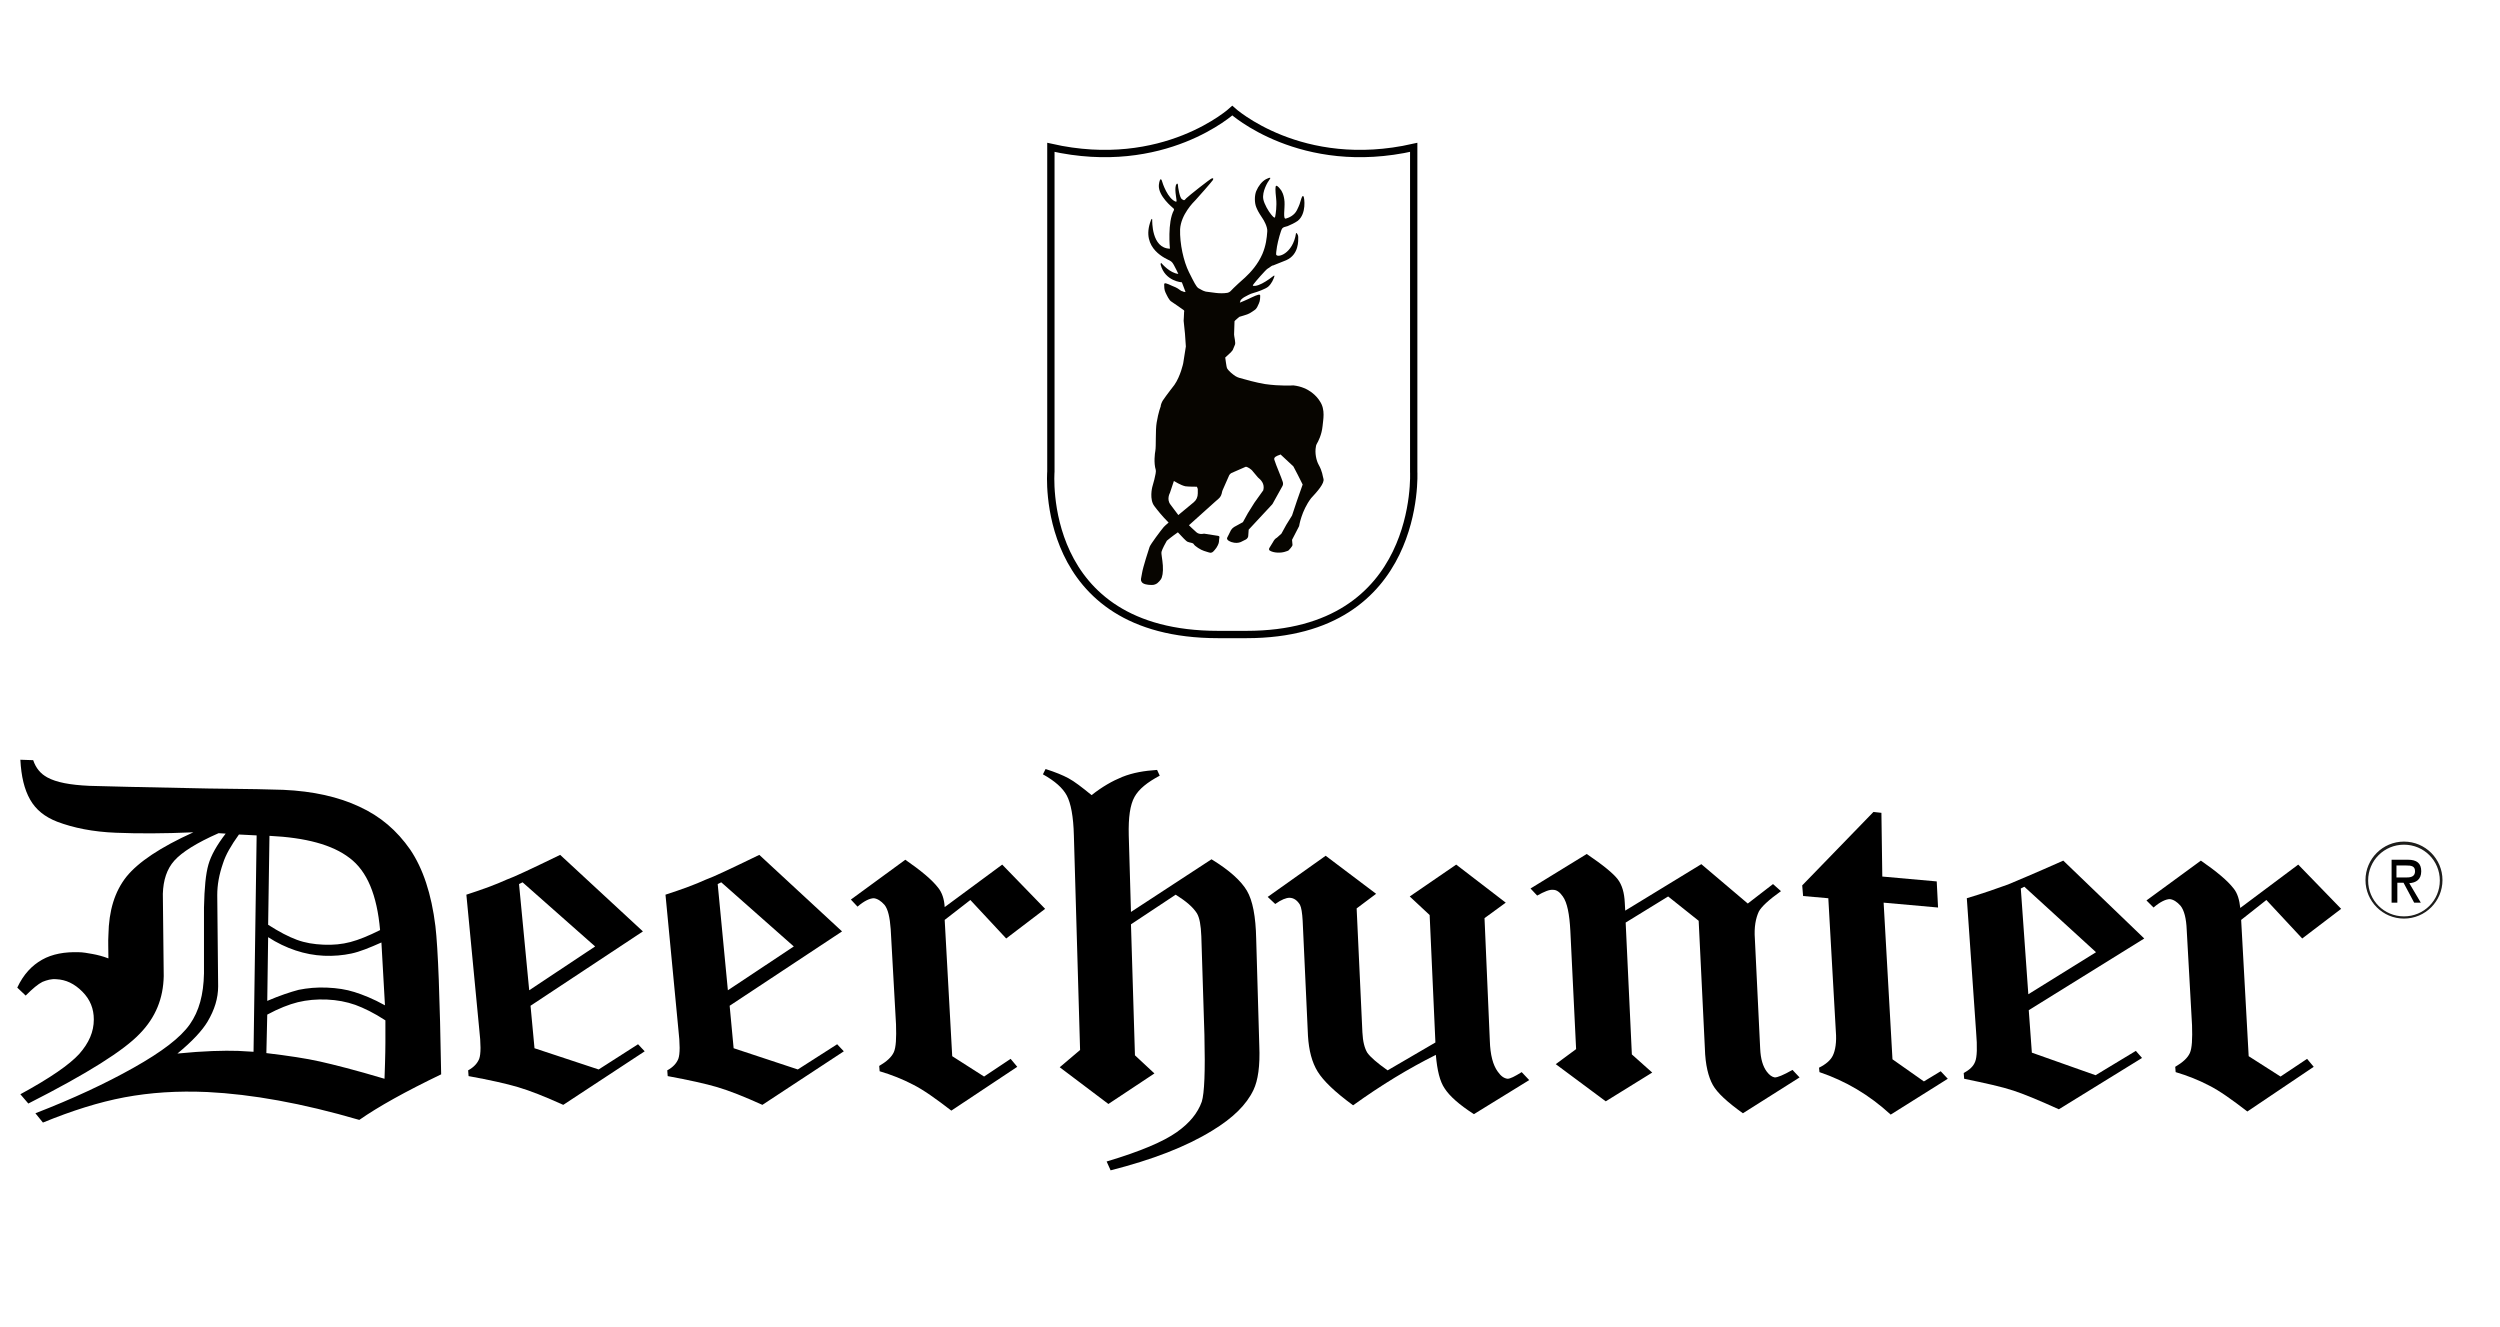 <?xml version="1.0" encoding="utf-8"?>
<!-- Generator: Adobe Illustrator 27.8.0, SVG Export Plug-In . SVG Version: 6.00 Build 0)  -->
<svg version="1.1" id="Ebene_1" xmlns="http://www.w3.org/2000/svg" xmlns:xlink="http://www.w3.org/1999/xlink" x="0px" y="0px"
	 viewBox="0 0 565 300" style="enable-background:new 0 0 565 300;" xml:space="preserve">
<style type="text/css">
	.st0{fill:#1D1D1B;}
	.st1{fill:#FFFFFF;}
	.st2{fill-rule:evenodd;clip-rule:evenodd;}
	.st3{fill:none;stroke:#000000;stroke-width:1.655;stroke-miterlimit:10;}
	.st4{fill:#070500;}
	.st5{fill-rule:evenodd;clip-rule:evenodd;fill:#1A1A18;}
	.st6{fill-rule:evenodd;clip-rule:evenodd;fill:#FFFFFF;}
	.st7{fill:none;stroke:#1A1A18;}
	.st8{fill:#E20613;stroke:#E20613;stroke-width:1.893315e-02;stroke-miterlimit:3.864;}
	.st9{fill-rule:evenodd;clip-rule:evenodd;fill:#1D1D1B;}
	.st10{clip-path:url(#SVGID_00000005989234397324193380000004012333046797400469_);}
	.st11{fill:#1A1A18;}
	.st12{clip-path:url(#SVGID_00000120544143350574061310000008711110971022213292_);fill:#FFFFFF;}
</style>
<path d="M4.6,171.7l2.9,0.1c0.6,1.8,1.7,3.1,3.2,3.9c2,1.1,5.1,1.7,9.5,1.9c2.8,0.1,11.6,0.3,26.8,0.6c9.2,0.1,14.8,0.2,17,0.3
	c6.8,0.3,12.5,1.6,17.2,3.8c4.8,2.2,8.5,5.4,11.5,9.7c2.9,4.3,4.8,10,5.7,17.3c0.6,5.1,1,16.1,1.3,33.5c-8.1,3.9-14.2,7.3-18.5,10.3
	c-13-3.8-24.3-5.8-34.3-6.3c-6.8-0.3-12.9,0.1-18.8,1.2c-5.8,1.1-11.8,3-18.4,5.7L8,251.6c8.5-3.3,15.8-6.7,22.2-10.3
	c6.4-3.6,10.6-6.8,12.7-9.8c2.1-3,3.1-6.7,3.2-11.5c0-1.7,0-4.2,0-7.6c0-2.4,0-4.7,0-7.3c0.1-4.5,0.4-7.6,1-9.7
	c0.6-2.1,1.9-4.4,3.9-7l-1.6-0.1c-5,2.2-8.3,4.3-10,6.2c-1.7,1.9-2.5,4.4-2.6,7.5l0.2,18.6c-0.1,5-1.8,9.3-5.4,13
	c-3.6,3.8-11.8,9-25.2,15.8l-1.8-2.1c6.8-3.7,11.1-6.7,13.3-9.1c2.2-2.5,3.3-5,3.3-7.8c0-2.4-0.8-4.5-2.6-6.3
	c-1.8-1.8-3.7-2.7-5.9-2.8c-1.1-0.1-2.1,0.2-3.1,0.6c-1,0.5-2.2,1.5-3.8,3.1l-1.9-1.8c1.4-3,3.3-5,5.6-6.3c2.3-1.3,5.1-1.8,8.3-1.7
	c0.9,0,2,0.2,3.1,0.4c1.1,0.2,2.3,0.5,3.6,1c0-2-0.1-3.8,0-5.3c0.1-5.5,1.4-9.8,4.1-13.2c2.7-3.3,7.6-6.6,15.1-10
	c-6.8,0.3-12.5,0.3-17.5,0.1c-5.2-0.2-9.6-1.1-13.3-2.5c-2.8-1.1-4.8-2.7-6.1-5C5.5,178.4,4.8,175.5,4.6,171.7 M54,188.6
	c-1.8,2.5-3,4.6-3.6,6.5c-0.9,2.6-1.3,4.9-1.3,7.2l0.2,20.6c0,2.7-0.8,5.3-2.4,8c-1.2,2-3.4,4.4-6.8,7.2c6-0.6,10.5-0.7,13.7-0.6
	l3.5,0.2l0.7-48.9L54,188.6z M60.6,209c2.5,1.6,4.6,2.7,6.5,3.4c1.9,0.7,3.8,1,6,1.1c2.2,0.1,4.2-0.1,6.1-0.6
	c1.9-0.5,4.1-1.4,6.7-2.7c-0.7-7.9-2.9-13.3-6.9-16.3c-3.9-3-9.9-4.6-18.1-5L60.6,209z M60.4,226.2c2.8-1.2,5.2-2,7.1-2.5
	c2-0.4,4.1-0.6,6.4-0.5c2.3,0.1,4.3,0.4,6.2,1c1.9,0.6,4.2,1.5,6.9,3l-0.8-14.2c-2.7,1.2-4.9,2.1-6.8,2.5c-1.9,0.4-4,0.6-6.2,0.5
	c-2.2-0.1-4.3-0.5-6.4-1.2c-2.1-0.7-4.2-1.7-6.2-3L60.4,226.2z M60.2,238c5,0.6,9,1.2,12.1,1.9c3.1,0.7,7.9,1.9,14.6,3.9
	c0.2-5.3,0.2-8,0.2-8.2c0-0.4,0-2.1,0-5c-2.6-1.7-4.9-2.8-6.8-3.5c-2-0.7-4.1-1.1-6.4-1.2c-2.4-0.1-4.5,0.1-6.6,0.6
	c-2,0.5-4.3,1.4-6.9,2.8L60.2,238z"/>
<path d="M226.5,195.4l9.7,10l-8.8,6.7l-8.1-8.7l-5.8,4.5l1.7,30.8l7.2,4.6l6-4l1.5,1.8L215,251c-3.5-2.7-6.3-4.7-8.7-5.9
	c-2.3-1.2-4.8-2.2-7.5-3l-0.1-1.2c1.7-1,2.8-2,3.3-3.1c0.5-1.1,0.6-3.2,0.5-6.3l-1.2-21.5c-0.2-2.7-0.6-4.5-1.4-5.5
	c-0.8-0.9-1.6-1.4-2.4-1.5c-0.9,0-2.2,0.6-3.7,1.9l-1.5-1.6l12.3-9c3.6,2.5,6,4.5,7.4,6.3c0.9,1.1,1.4,2.6,1.5,4.4L226.5,195.4z"/>
<path d="M261.5,174l0.6,1.3c-2.8,1.5-4.7,3-5.7,4.8c-1,1.8-1.4,4.6-1.3,8.7l0.5,17.3l18.2-11.9c4.1,2.5,6.7,4.9,8,7.1
	c1.3,2.2,2,5.8,2.1,10.9l0.7,24.1c0.2,4.6-0.3,7.9-1.3,10c-1.6,3.4-4.7,6.4-9.3,9.2c-6,3.7-13.6,6.6-23,9l-0.9-2
	c7.7-2.3,12.8-4.5,15.8-6.6c3-2.1,4.8-4.4,5.7-6.9c0.6-1.9,0.8-6.9,0.6-15.1l-0.7-22.3c-0.1-2.5-0.4-4.2-1-5.2
	c-0.9-1.4-2.4-2.7-4.8-4.2l-10.1,6.7l0.9,29.6l4.4,4.1l-10.4,6.9l-11-8.3l4.6-3.9l-1.4-48.4c-0.1-4.4-0.7-7.4-1.6-9.1
	c-0.9-1.7-2.7-3.3-5.4-4.8l0.6-1.2c2.2,0.7,3.9,1.4,5.2,2.1c1.3,0.7,3,2,5.2,3.8c2.4-1.9,4.7-3.2,6.9-4.1
	C256.1,174.6,258.6,174.2,261.5,174"/>
<path d="M329.1,195.4l11.2,8.6l-4.8,3.5l1.2,27.7c0.1,3.2,0.7,5.5,1.8,7c0.7,1,1.4,1.5,2.2,1.6c0.6,0,1.6-0.5,3.2-1.5l1.7,1.8
	l-12.5,7.7c-3.4-2.2-5.5-4.1-6.6-5.8c-1.1-1.6-1.7-4.1-2-7.6c-6.2,3.1-12.3,6.8-18.7,11.4c-4.1-3-6.7-5.5-8-7.6
	c-1.3-2.1-2-4.8-2.2-8.1l-1.2-26c-0.1-1.8-0.3-3-0.6-3.6c-0.6-1-1.4-1.6-2.4-1.6c-0.7,0-1.8,0.4-3.2,1.4l-1.7-1.6l13.1-9.3l11.4,8.6
	l-4.4,3.3l1.3,28c0.1,2.1,0.5,3.6,1.1,4.6c0.7,1,2.2,2.3,4.6,4l10.8-6.3l-1.3-28.8l-4.5-4.2L329.1,195.4z"/>
<path d="M384.5,195.3l10.5,8.9l5.7-4.4l1.8,1.6c-2.8,2-4.4,3.5-5,4.6c-0.7,1.5-1.1,3.5-0.9,6.2l1.2,24.8c0.1,2.3,0.6,4,1.5,5.2
	c0.6,0.8,1.2,1.2,1.8,1.3c0.6,0,1.9-0.5,4-1.7l1.6,1.7l-12.8,8.1c-3.5-2.5-5.8-4.6-6.8-6.4c-1-1.8-1.7-4.5-1.8-8.3l-1.4-28.8
	l-6.9-5.5l-9.6,5.9l1.4,29.8l4.6,4.1l-10.5,6.5l-11.3-8.4l4.6-3.4l-1.3-26.7c-0.2-3.8-0.7-6.4-1.7-7.8c-0.7-1-1.4-1.5-2.2-1.5
	c-0.8-0.1-2,0.4-3.6,1.3l-1.5-1.6l12.7-7.8c3.7,2.5,6,4.4,7,5.7c1,1.3,1.5,3.1,1.6,5.3l0.1,1.8L384.5,195.3z"/>
<path d="M407.3,200.1l16.1-16.6l1.8,0.2l0.2,14.4l12.3,1.1l0.3,5.9l-12.3-1.1l2,35.4l7.1,5l3.8-2.3l1.6,1.7l-12.9,8.1
	c-4.9-4.5-10.2-7.6-16.1-9.6l-0.1-1c1.6-0.8,2.6-1.7,3.1-2.7c0.6-1.2,0.9-3.1,0.7-5.5l-1.7-30.1l-5.7-0.5L407.3,200.1z"/>
<path d="M466.3,194.5l18.3,17.6l-26.1,16.2l0.7,9.6l14.4,5.1l9.1-5.5l1.4,1.6l-18.8,11.6c-4.2-1.9-7.5-3.3-10.2-4.2
	c-2.7-0.9-6.4-1.7-11.2-2.7l-0.1-1.3c1.3-0.7,2.2-1.5,2.6-2.6c0.4-1,0.5-3.2,0.2-6.7l-2.1-30.2c3.7-1.1,6.8-2.2,9.3-3.1
	C455.7,199.1,459.8,197.4,466.3,194.5 M457.5,200.4l-0.8,0.4l1.7,23.9l15.3-9.5L457.5,200.4z"/>
<path d="M126.6,193.2l18.7,17.3l-25.4,16.8l0.9,9.6l14.5,4.8l8.9-5.7l1.5,1.6l-18.4,12.1c-4.2-1.9-7.5-3.2-10.2-4
	c-2.7-0.8-6.3-1.6-11.2-2.5l-0.1-1.3c1.3-0.7,2.1-1.6,2.5-2.6c0.4-1.1,0.4-3.3,0-6.8l-2.9-30.3c3.7-1.2,6.7-2.3,9.1-3.4
	C116.2,198.2,120.2,196.3,126.6,193.2 M118.1,199.4l-0.8,0.4l2.3,24l14.9-9.9L118.1,199.4z"/>
<path d="M171.6,193.2l18.7,17.3l-25.4,16.8l0.9,9.6l14.5,4.8l8.9-5.7l1.5,1.6l-18.4,12.1c-4.2-1.9-7.5-3.2-10.2-4
	c-2.7-0.8-6.4-1.6-11.2-2.5l-0.1-1.3c1.3-0.7,2.1-1.6,2.5-2.6c0.4-1.1,0.4-3.3,0-6.8l-2.9-30.3c3.7-1.2,6.7-2.3,9.1-3.4
	C161.2,198.2,165.2,196.3,171.6,193.2 M163,199.4l-0.8,0.4l2.3,24l14.9-9.9L163,199.4z"/>
<path d="M519.4,195.4l9.7,10l-8.8,6.7l-8.1-8.7l-5.7,4.5l1.7,30.8l7.2,4.6l6-4l1.5,1.8l-15,10.1c-3.5-2.7-6.3-4.7-8.7-5.9
	c-2.3-1.2-4.8-2.2-7.5-3l-0.1-1.2c1.7-1,2.8-2,3.3-3.1c0.5-1.1,0.6-3.2,0.5-6.3l-1.2-21.5c-0.1-2.7-0.6-4.5-1.4-5.5
	c-0.8-0.9-1.6-1.4-2.4-1.5c-0.9,0-2.2,0.6-3.7,1.9l-1.6-1.6l12.3-9c3.6,2.5,6,4.5,7.4,6.3c0.9,1.1,1.3,2.6,1.5,4.4L519.4,195.4z"/>
<path d="M547.1,204h-1.5l-2.4-4.5h-1.4v4.5h-1.3v-9.7h3.7c2,0,3,0.8,3,2.6c0,1.9-1.2,2.6-2.7,2.7L547.1,204z M541.7,198.3h2.3
	c1,0,1.8-0.3,1.8-1.4c0-1.2-0.9-1.3-2-1.3h-2.2V198.3z"/>
<g>
	<path class="st0" d="M543.3,190.9c4.5,0,8.1,3.6,8.1,8.1s-3.6,8.1-8.1,8.1s-8.1-3.6-8.1-8.1S538.8,190.9,543.3,190.9 M543.3,190.2
		c-4.8,0-8.7,3.9-8.7,8.7s3.9,8.7,8.7,8.7c4.8,0,8.7-3.9,8.7-8.7S548.1,190.2,543.3,190.2L543.3,190.2z"/>
</g>
<g>
	<path class="st3" d="M275.3,143.4c-40.8,0-37.8-36.8-37.8-36.8l0-73.3c25.6,5.8,41-8.3,41-8.3s15.5,14.1,41,8.3v73.3
		c0,0,2,36.8-37.8,36.8H275.3z"/>
	<g>
		<path class="st4" d="M299.1,108.2c-0.2-0.6-0.2-1.6-1.1-3.2c-0.5-0.9-0.9-2.6-0.6-4.1c0-0.2,0.1-0.4,0.2-0.6c0.3-0.5,1.1-2,1.3-4
			c0.1-1.3,0.7-3.7-0.6-5.6c-0.6-1-2.4-3.2-6-3.6c-0.1,0-2.9,0.2-6.4-0.3c-1.9-0.3-4.8-1.1-5.8-1.4c-0.3-0.1-0.6-0.2-0.9-0.4
			c-0.6-0.4-1.5-1.1-1.9-1.8c-0.1-0.1-0.4-2.4-0.4-2.4l1.3-1.2c0.1-0.1,0.3-0.4,0.4-0.5l0.5-1.2c0.2-0.4-0.2-1.9-0.2-2.3l0.1-3
			c0-0.1,1.1-1,1.1-1l1-0.3c1.2-0.3,1.8-0.8,2.4-1.2s0.7-0.9,1-1.5c0.3-0.6,0.3-1.4,0.3-1.8c0-0.4-0.6-0.2-1.9,0.4
			c-1.4,0.7-2.5,1.1-2.7,1.2l0.2-0.6c0.1-0.1,0.5-0.5,0.9-0.7c0.4-0.2,1.2-0.7,2-0.9s2.7-0.9,3.3-1.4c0.8-0.7,1.2-1.7,1.4-2.3
			c0.1-0.5-0.2-0.1-1.2,0.6c-1,0.7-2.2,1.4-3.1,1.5s-0.5-0.2-0.3-0.5c0.2-0.3,2.7-3.2,3.1-3.4c0.4-0.2,0.8-0.6,1.1-0.7
			c0,0,0.1,0,0.1,0c0.3-0.1,1.5-0.6,3-1.2c2.9-1.3,2.7-4.5,2.7-5.2c0-0.7-0.5-1.1-0.5-0.9c-0.7,4.7-4.3,5.7-4.5,4.8
			c0-0.2,0-0.6,0.2-1.8c0.2-1.2,0.9-3.8,1.2-4.1c0.3-0.3,0.5-0.3,1.2-0.5c0.7-0.3,1.6-0.7,2.3-1.2c2-1.6,1.5-5.2,1.3-5.5
			s-0.4,0.1-0.6,0.8c-0.2,0.7-0.3,1.1-0.9,2.3c-0.6,1.2-1.8,1.7-2.5,1.9c-0.7,0.2-0.2-2.3-0.3-3.8c-0.1-1.5-0.6-2.5-1-2.9
			c-0.3-0.4-0.7-0.8-0.9-0.7c-0.2,0.1-0.2,1,0,2.8c0.2,1.8-0.1,3.6-0.2,4.1s-0.3,0.3-0.9-0.4c-0.6-0.7-1.6-2.4-1.8-3.5
			c-0.3-1.7,1-3.9,1.4-4.4c0.4-0.5,0.2-0.6-0.8-0.1c-0.9,0.5-1.7,1.5-2.2,2.7c-0.4,1-0.4,2.6,0,3.6c0.3,0.7,0.4,1,1.4,2.5
			c0.3,0.4,1.2,2,1.1,3c-0.1,1.5-0.3,3.2-1.1,5.1c-1,2.3-2.6,4.1-3.9,5.3c-2.5,2.2-3.3,3.1-3.3,3.1l0,0c-0.2,0.2-0.6,0.4-0.9,0.4
			c-0.6,0.1-1.6,0.1-2.4,0c-0.7-0.1-1.5-0.2-2.3-0.3l-0.3-0.1c-0.4-0.1-0.8-0.4-1.4-0.7c-0.5-0.4-0.9-1.2-2.1-3.6
			c-1.2-2.4-2.1-6.4-2-9.7c0.2-3.3,3-6.1,3.5-6.6c0.5-0.5,3.8-4.3,3.9-4.5c0.1-0.2,0.2-0.5-0.2-0.4c-0.4,0.1-5.3,4-5.8,4.5
			c-0.5,0.6-0.5,0.5-1,0.2s-0.9-2.8-0.9-3.3c-0.1-0.4-0.3-0.1-0.3-0.1c-0.6,0.7,0,3.4,0,3.7s-0.1,0.3-0.1,0.3
			c-1.9-0.6-3.1-4.3-3.2-4.7s-0.3-0.4-0.3-0.4c-0.3,0.2-0.4,1.3-0.4,1.3c-0.2,2.5,3.1,5.1,3.3,5.3c0.2,0.1,0.1,0.4,0.1,0.4
			c-1.5,2.7-0.9,8.7-0.9,8.7c-4.2-0.1-4-6.3-4-6.6c-0.1-0.4-0.3,0.2-0.3,0.2c-2.5,6.5,3.8,8.8,4.3,9.1c0.5,0.3,0.6,0.5,0.9,1
			c0.3,0.5,1,2,1,2c-1.9-0.2-3.6-2.2-3.8-2.4c-0.2-0.3-0.2,0.3-0.2,0.3c1,3.8,4.8,4,4.8,4l0.8,2.1l0,0.1l0,0c-0.2,0-0.5-0.1-0.5-0.1
			c-0.1-0.1-0.4-0.1-0.5-0.2c-0.6-0.4-0.7-0.6-2-1.1c-1.3-0.6-1.8-0.8-1.8-0.3c0,0.4,0,1.2,0.3,1.8c0.3,0.6,0.8,1.8,1.4,2.1
			c0.5,0.3,2,1.4,2.6,1.8c0.2,0.1,0.3,0.3,0.2,0.5c0,0.6-0.1,1.8-0.1,2l0.3,2.9l0.2,2.9l-0.6,3.8c0,0-0.6,2.9-2,4.9
			c0,0-1.8,2.3-2.6,3.5c-0.2,0.3-0.5,1-0.5,1.4c0,0-0.5,1.2-0.9,3.6c-0.3,1.7-0.1,5.3-0.3,6.4c-0.1,0.5-0.4,2.7,0.1,4.3
			c0.2,0.6-0.8,3.9-0.8,3.9s-0.7,2.8,0.5,4.3c0.6,0.8,1.7,2.2,3.2,3.7c-0.5,0.4-0.9,0.8-1.1,1c-0.6,0.7-3,3.9-3.2,4.5
			c-0.2,0.6-1.5,4.6-1.7,5.9c-0.2,1.3-0.4,1.5-0.1,2c0.3,0.5,1.2,0.7,2.3,0.7c1.1,0,1.6-0.7,2-1.2c0.4-0.5,0.6-1.7,0.5-3.2
			c-0.1-1.5-0.4-2.6-0.3-3.1c0.1-0.5,1-2.2,1.2-2.5c0.1-0.1,1.2-1,2.5-1.9c0.9,1,1.9,2,2.1,2.1c0.6,0.3,1.3,0.2,1.5,0.6
			c0.2,0.4,1.6,1.3,2.3,1.5s1.4,0.5,1.6,0.4c0.3,0,0.6-0.3,1.2-1.1c0.5-0.8,0.6-1.2,0.6-1.7s0.3-0.9-0.2-1c-0.5-0.1-3.2-0.5-3.2-0.5
			s-1,0.3-1.7-0.3s-1.7-1.6-1.7-1.6l5.9-5.3l0.8-0.7c0.5-0.4,0.7-1,0.8-1.6c0-0.1,0.1-0.2,0.1-0.3l1.5-3.4c0.1-0.2,0.3-0.4,0.5-0.5
			l3.2-1.4c0.3-0.1,1.3,0.5,1.7,1.1c0.1,0.1,1,1.2,1.1,1.3c0.6,0.5,1.6,1.4,1.2,2.9l-2,2.8l-1.5,2.4l-1.1,2l-2,1.1
			c-0.3,0.2-0.5,0.4-0.7,0.7l-0.9,1.8c0,0.5,0.5,0.7,1,0.9c0.9,0.3,1.6,0.2,2.1,0l1.2-0.6c0.3-0.2,0.5-0.5,0.5-0.8l0.1-1.4l5.3-5.7
			c0.1-0.1,0.2-0.3,0.3-0.5l2-3.6c0.2-0.3,0.2-0.7,0.1-1c-0.3-1-1.5-3.7-1.9-5c-0.2-0.6,0.6-0.9,1.2-1.1l0.2-0.1
			c0,0,2.8,2.6,2.9,2.7c0,0,1.9,3.6,2.1,4.1c0,0.1-1.3,3.6-1.3,3.7l-1.1,3.3l-1.3,2.1l-1.1,2l-1,0.9c-0.4,0.2-0.7,0.6-0.9,1
			l-0.8,1.3c-0.2,0.3-0.1,0.6,0.2,0.7c0.7,0.4,2.3,0.6,3.6,0.1c0.1,0,0.5-0.2,0.5-0.2c0,0,1-1,0.9-1.3l-0.1-1.1l1.6-3.1
			c0,0,0.5-3.4,2.7-6.3C297.7,111.1,299.4,109.2,299.1,108.2z M270.7,110.5l0,1c0,0.8-0.3,1.5-0.9,2l-3.5,2.9
			c-0.5-0.6-1-1.4-1.8-2.4c-0.9-1.2-0.1-2.6-0.1-2.6l0.9-2.7c0,0,1.6,1,2.6,1.2c0.6,0.1,2.6,0.1,2.6,0.1L270.7,110.5z"/>
	</g>
</g>
</svg>

